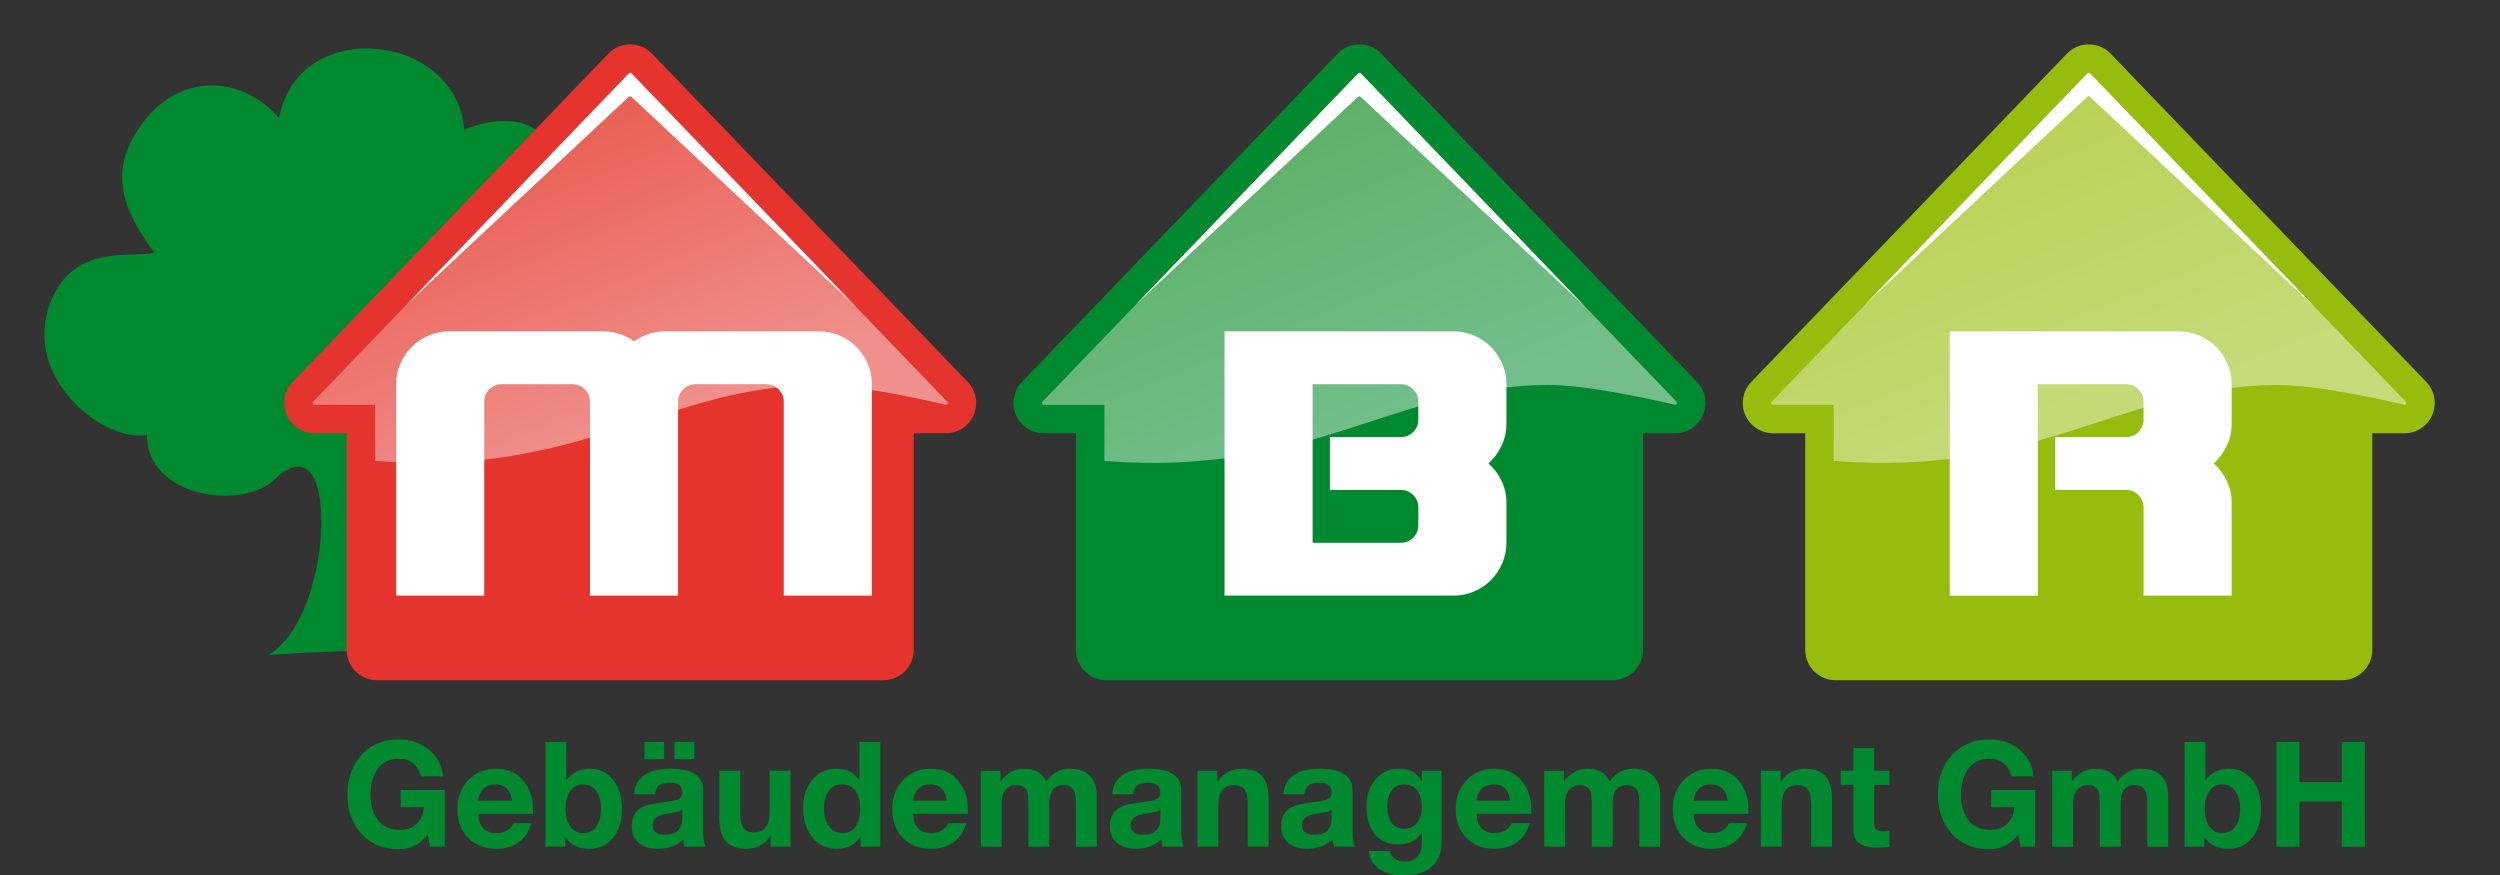 <?xml version="1.0" encoding="utf-8"?>
<!-- Generator: Adobe Illustrator 16.0.3, SVG Export Plug-In . SVG Version: 6.00 Build 0)  -->
<!DOCTYPE svg PUBLIC "-//W3C//DTD SVG 1.1//EN" "http://www.w3.org/Graphics/SVG/1.1/DTD/svg11.dtd">
<svg version="1.1" id="Logo_RGB" xmlns="http://www.w3.org/2000/svg" xmlns:xlink="http://www.w3.org/1999/xlink" x="0px" y="0px"
	 width="678.9px" height="237.732px" viewBox="0 0 678.9 237.732" enable-background="new 0 0 678.9 237.732" xml:space="preserve">
<rect x="0" y="0" width="678.9" height="237.732" fill="#333333" stroke="none"/>
<g>
	<g>
		<g>
			<path fill="#00892E" d="M72.932,177.849c10.962-6.681,14.918-27.312,14.272-38.61c-1.012-17.71-9.363-12.269-12.23-9.425
				c-8.755,9.102-35.081,5.354-35.081-11.646c-12.601,2.046-35.356-17.127-25.39-37.892c6.822-14.207,21.801-10.053,27.36-11.681
				c-8.688-11.928-12.971-22.428-2.703-35.761c9.823-12.756,26.207-12.679,36.633-0.753c5.099-27.914,48.236-23.345,50.277,3.174
				c0,0,26.903-12.655,26.903,20.039c0,24.298-27.351,42.122-27.351,42.122v18.708c0,0,26.269,68.043,12.269,63.043
				S72.932,177.849,72.932,177.849z"/>
		</g>
	</g>
	<g>
		<g>
			<path fill="#E4342D" d="M262.792,103.717l-85.72-89.14c-1.552-1.617-3.697-2.53-5.937-2.53c-2.241,0-4.383,0.913-5.935,2.53
				l-85.721,89.14c-2.289,2.381-2.935,5.895-1.642,8.931c1.294,3.038,4.277,5.011,7.578,5.011c0,0-0.947,0,8.725,0
				c0,12.673,0,58.822,0,58.822c0,4.552,3.688,8.234,8.236,8.234h137.52c4.546,0,8.234-3.683,8.234-8.234c0,0,0-46.149,0-58.822
				c9.674,0,8.728,0,8.728,0c3.301,0,6.282-1.973,7.577-5.011c0.44-1.039,0.657-2.136,0.657-3.222
				C265.091,107.338,264.294,105.28,262.792,103.717z"/>
		</g>
	</g>
	
		<linearGradient id="SVGID_1_" gradientUnits="userSpaceOnUse" x1="174.313" y1="120.244" x2="137.834" y2="208.75" gradientTransform="matrix(1 0 0 -1 0.045 237.493)">
		<stop  offset="0" style="stop-color:#FFFFFF"/>
		<stop  offset="1" style="stop-color:#EE8776"/>
	</linearGradient>
	<path opacity="0.45" fill="url(#SVGID_1_)" enable-background="new    " d="M85.416,109.932h16.454v15.236
		c55.872,4.476,78.638-20.229,120.176-20.637c12.132-0.12,34.812,5.4,34.812,5.4c0.207,0,0.385-0.121,0.468-0.313
		c0.036-0.334-0.008-0.449-0.106-0.547l-85.718-89.14c-0.091-0.095-0.238-0.156-0.366-0.156c-0.129,0-0.275,0.062-0.361,0.156
		l-85.722,89.14c-0.143,0.148-0.184,0.36-0.102,0.55C85.03,109.811,85.21,109.932,85.416,109.932z"/>
	<path fill="#FFFFFF" d="M171.501,19.933c-0.091-0.095-0.238-0.156-0.366-0.156c-0.129,0-0.275,0.062-0.361,0.156L110.62,82.485
		l60.093-56.176c0.093-0.094,0.243-0.154,0.377-0.154c0.133,0,0.286,0.061,0.38,0.158l60.972,56.997L171.501,19.933z"/>
	<g>
		<g>
			<path fill="#00892E" d="M460.836,103.717l-85.72-89.14c-1.553-1.617-3.697-2.53-5.938-2.53s-4.383,0.913-5.936,2.53l-85.72,89.14
				c-2.289,2.381-2.935,5.895-1.642,8.931c1.294,3.038,4.277,5.011,7.578,5.011c0,0-0.947,0,8.725,0c0,12.673,0,58.822,0,58.822
				c0,4.552,3.688,8.234,8.236,8.234h137.519c4.547,0,8.234-3.683,8.234-8.234c0,0,0-46.149,0-58.822c9.674,0,8.727,0,8.727,0
				c3.303,0,6.283-1.973,7.578-5.011c0.439-1.039,0.656-2.136,0.656-3.222C463.135,107.338,462.338,105.28,460.836,103.717z"/>
		</g>
	</g>
	
		<linearGradient id="SVGID_2_" gradientUnits="userSpaceOnUse" x1="372.356" y1="120.245" x2="335.878" y2="208.751" gradientTransform="matrix(1 0 0 -1 0.045 237.493)">
		<stop  offset="0" style="stop-color:#FFFFFF"/>
		<stop  offset="1" style="stop-color:#CCDFA5"/>
	</linearGradient>
	<path opacity="0.45" fill="url(#SVGID_2_)" enable-background="new    " d="M283.459,109.932h16.454v15.236
		c55.873,4.476,78.638-20.229,120.177-20.637c12.13-0.12,34.81,5.4,34.81,5.4c0.207,0,0.387-0.121,0.469-0.313
		c0.035-0.334-0.008-0.449-0.105-0.547l-85.718-89.14c-0.092-0.095-0.238-0.156-0.367-0.156s-0.275,0.062-0.361,0.156l-85.722,89.14
		c-0.143,0.148-0.184,0.36-0.102,0.55C283.074,109.811,283.254,109.932,283.459,109.932z"/>
	<path fill="#FFFFFF" d="M369.546,19.933c-0.092-0.095-0.238-0.156-0.367-0.156s-0.275,0.062-0.361,0.156l-60.154,62.552
		l60.093-56.176c0.094-0.094,0.242-0.154,0.377-0.154s0.287,0.061,0.381,0.158l60.972,56.997L369.546,19.933z"/>
	<g>
		<g>
			<path fill="#96BD0D" d="M658.879,103.717l-85.719-89.14c-1.553-1.617-3.697-2.53-5.938-2.53s-4.383,0.913-5.936,2.53
				l-85.721,89.14c-2.287,2.381-2.934,5.895-1.641,8.931c1.293,3.038,4.277,5.011,7.578,5.011c0,0-0.947,0,8.725,0
				c0,12.673,0,58.822,0,58.822c0,4.552,3.688,8.234,8.236,8.234h137.52c4.547,0,8.234-3.683,8.234-8.234c0,0,0-46.149,0-58.822
				c9.674,0,8.727,0,8.727,0c3.301,0,6.283-1.973,7.576-5.011c0.441-1.039,0.658-2.136,0.658-3.222
				C661.18,107.338,660.383,105.28,658.879,103.717z"/>
		</g>
	</g>
	
		<linearGradient id="SVGID_3_" gradientUnits="userSpaceOnUse" x1="570.4" y1="120.245" x2="533.922" y2="208.751" gradientTransform="matrix(1 0 0 -1 0.045 237.493)">
		<stop  offset="0" style="stop-color:#FFFFFF"/>
		<stop  offset="1" style="stop-color:#E4E9A7"/>
	</linearGradient>
	<path opacity="0.45" fill="url(#SVGID_3_)" enable-background="new    " d="M481.504,109.932h16.453v15.236
		c55.873,4.476,78.639-20.229,120.178-20.637c12.131-0.12,34.811,5.4,34.811,5.4c0.207,0,0.385-0.121,0.469-0.313
		c0.035-0.334-0.01-0.449-0.107-0.547l-85.717-89.14c-0.092-0.095-0.238-0.156-0.367-0.156s-0.275,0.062-0.361,0.156l-85.723,89.14
		c-0.143,0.148-0.184,0.36-0.102,0.55C481.117,109.811,481.299,109.932,481.504,109.932z"/>
	<path fill="#FFFFFF" d="M567.59,19.933c-0.092-0.095-0.238-0.156-0.367-0.156s-0.275,0.062-0.361,0.156l-60.154,62.552
		l60.094-56.176c0.094-0.094,0.242-0.154,0.377-0.154s0.287,0.061,0.381,0.158l60.973,56.997L567.59,19.933z"/>
	<g>
		<g>
			<path fill="#00892E" d="M116.79,229.93l-0.642-3.23c-1,1.207-2.024,2.108-3.075,2.705c-1.44,0.805-3.094,1.206-4.962,1.206
				c-2.556,0-4.891-0.603-7.005-1.81c-1.933-1.115-3.483-2.679-4.651-4.689c-1.401-2.413-2.102-5.188-2.102-8.328
				c0-3.179,0.701-5.987,2.102-8.426c1.181-2.05,2.757-3.639,4.729-4.768c2.089-1.193,4.437-1.79,7.044-1.79
				c3.464,0,6.35,1.038,8.659,3.113c1.116,1.012,1.978,2.199,2.588,3.561c0.337,0.753,0.623,1.875,0.856,3.367h-5.974
				c-0.882-3.191-2.899-4.787-6.052-4.787c-2.828,0-4.903,1.167-6.227,3.503c-0.973,1.699-1.459,3.769-1.459,6.207
				c0,2.4,0.473,4.43,1.42,6.091c1.349,2.335,3.496,3.502,6.441,3.502c2.037,0,3.645-0.59,4.826-1.771
				c0.701-0.713,1.193-1.569,1.479-2.568c0.117-0.402,0.227-1.005,0.331-1.81h-6.305v-4.67h11.967v15.392H116.79z"/>
			<path fill="#00892E" d="M144.752,220.998h-14.867c0.078,1.077,0.227,1.9,0.448,2.472c0.739,1.842,2.238,2.763,4.495,2.763
				c1.44,0,2.64-0.421,3.6-1.265c0.454-0.39,0.778-0.862,0.973-1.421h4.981c-0.48,1.337-0.954,2.342-1.42,3.017
				c-1.803,2.62-4.528,3.931-8.173,3.931c-3.166,0-5.702-0.967-7.608-2.899c-1.972-1.985-2.958-4.612-2.958-7.881
				c0-3.256,1.012-5.909,3.036-7.959c1.972-1.997,4.45-2.996,7.434-2.996c3.58,0,6.285,1.388,8.114,4.164
				c0.973,1.453,1.583,3.055,1.829,4.806C144.739,218.494,144.778,219.584,144.752,220.998z M129.885,217.418h9.204
				c-0.272-1.323-0.642-2.29-1.109-2.899c-0.74-0.999-1.855-1.499-3.347-1.499c-2.076,0-3.502,0.844-4.281,2.53
				C130.106,216.082,129.95,216.704,129.885,217.418z"/>
			<path fill="#00892E" d="M148.119,229.93v-28.449h5.662v10.353h0.078c1.492-2.05,3.625-3.074,6.402-3.074
				c2.218,0,4.106,0.784,5.663,2.354c1.972,1.997,2.958,4.832,2.958,8.503c0,3.685-0.986,6.525-2.958,8.523
				c-1.557,1.569-3.483,2.354-5.779,2.354c-3.075,0-5.267-1.063-6.577-3.191h-0.078v2.627H148.119z M158.315,213.02
				c-1.635,0-2.88,0.746-3.736,2.238c-0.674,1.206-1.012,2.666-1.012,4.378c0,1.713,0.337,3.166,1.012,4.359
				c0.856,1.491,2.127,2.237,3.814,2.237c1.959,0,3.354-0.992,4.184-2.978c0.428-1.051,0.642-2.25,0.642-3.6
				c0-1.751-0.337-3.217-1.012-4.397C161.337,213.766,160.04,213.02,158.315,213.02z"/>
			<path fill="#00892E" d="M177.871,215.666h-5.663c0.143-1.219,0.363-2.127,0.662-2.724c1.375-2.789,4.43-4.184,9.166-4.184
				c5.941,0,8.912,1.959,8.912,5.876v10.702c0,2.297,0.24,3.827,0.72,4.593h-5.74c-0.233-0.727-0.37-1.388-0.409-1.984
				c-1.751,1.699-4.047,2.549-6.888,2.549c-2.478,0-4.353-0.688-5.624-2.063c-0.96-1.051-1.44-2.413-1.44-4.087
				c0-2.802,1.232-4.638,3.697-5.507c1.181-0.415,2.893-0.752,5.137-1.012c1.661-0.194,2.802-0.408,3.425-0.643
				c0.973-0.362,1.459-1.005,1.459-1.926c0-0.869-0.253-1.53-0.759-1.985c-0.545-0.479-1.473-0.72-2.783-0.72
				c-1.35,0-2.342,0.312-2.977,0.935C178.299,213.967,178.001,214.694,177.871,215.666z M174.972,206.151v-4.67h5.371v4.67H174.972z
				 M185.305,219.85c-0.208,0.156-0.409,0.279-0.604,0.37c-0.428,0.208-1.349,0.415-2.763,0.623
				c-1.206,0.168-2.102,0.356-2.685,0.563c-1.336,0.493-2.004,1.369-2.004,2.627c0,1.778,1.129,2.666,3.386,2.666
				c3.114,0,4.67-1.582,4.67-4.748V219.85z M183.184,206.151v-4.67h5.371v4.67H183.184z"/>
			<path fill="#00892E" d="M214.668,209.323v20.607h-5.371v-2.86h-0.117c-1.57,2.283-3.755,3.425-6.558,3.425
				c-2.465,0-4.3-0.675-5.507-2.023c-1.181-1.311-1.771-3.471-1.771-6.48v-12.668h5.662v11.637c0,1.596,0.234,2.796,0.701,3.6
				c0.558,0.986,1.569,1.479,3.036,1.479c1.349,0,2.367-0.396,3.055-1.188c0.804-0.921,1.207-2.497,1.207-4.729v-10.8H214.668z"/>
			<path fill="#00892E" d="M233.68,229.93v-2.627h-0.078c-1.401,2.128-3.483,3.191-6.246,3.191c-3.049,0-5.417-1.188-7.103-3.562
				c-1.44-2.036-2.16-4.514-2.16-7.433c0-3.075,0.798-5.611,2.394-7.608c1.661-2.089,3.885-3.133,6.674-3.133
				c2.672,0,4.735,1.024,6.188,3.074h-0.039h0.078v-10.353h5.663v28.449H233.68z M228.64,213.02c-1.764,0-3.068,0.746-3.911,2.238
				c-0.649,1.142-0.973,2.568-0.973,4.281c0,1.712,0.344,3.165,1.031,4.358c0.895,1.557,2.231,2.335,4.009,2.335
				c2.011,0,3.405-0.96,4.184-2.88c0.415-1.038,0.623-2.296,0.623-3.775c0-1.803-0.324-3.269-0.973-4.397
				C231.798,213.74,230.469,213.02,228.64,213.02z"/>
			<path fill="#00892E" d="M262.829,220.998h-14.867c0.078,1.077,0.227,1.9,0.448,2.472c0.739,1.842,2.238,2.763,4.495,2.763
				c1.44,0,2.64-0.421,3.6-1.265c0.454-0.39,0.778-0.862,0.973-1.421h4.981c-0.48,1.337-0.954,2.342-1.42,3.017
				c-1.803,2.62-4.528,3.931-8.173,3.931c-3.166,0-5.702-0.967-7.608-2.899c-1.972-1.985-2.958-4.612-2.958-7.881
				c0-3.256,1.012-5.909,3.036-7.959c1.972-1.997,4.45-2.996,7.434-2.996c3.58,0,6.285,1.388,8.114,4.164
				c0.973,1.453,1.583,3.055,1.829,4.806C262.816,218.494,262.855,219.584,262.829,220.998z M247.962,217.418h9.204
				c-0.272-1.323-0.642-2.29-1.109-2.899c-0.74-0.999-1.855-1.499-3.347-1.499c-2.076,0-3.502,0.844-4.281,2.53
				C248.183,216.082,248.027,216.704,247.962,217.418z"/>
			<path fill="#00892E" d="M266.351,229.93v-20.607h5.332v2.783h0.078c1.687-2.231,3.814-3.347,6.383-3.347
				c1.686,0,3.087,0.408,4.203,1.226c0.674,0.493,1.258,1.232,1.751,2.218c1.635-2.296,3.775-3.443,6.422-3.443
				c2.464,0,4.339,0.707,5.624,2.12c1.128,1.246,1.693,2.997,1.693,5.254v13.797h-5.663v-11.676c0-1.543-0.143-2.659-0.428-3.347
				c-0.467-1.129-1.459-1.692-2.977-1.692c-1.466,0-2.504,0.531-3.113,1.596c-0.48,0.83-0.72,2.043-0.72,3.639v11.48h-5.663v-11.559
				c0-1.466-0.071-2.472-0.214-3.017c-0.376-1.427-1.401-2.14-3.075-2.14c-1.167,0-2.121,0.415-2.86,1.245
				c-0.74,0.83-1.109,1.998-1.109,3.503v11.967H266.351z"/>
			<path fill="#00892E" d="M307.701,215.666h-5.663c0.143-1.219,0.363-2.127,0.662-2.724c1.375-2.789,4.43-4.184,9.166-4.184
				c5.941,0,8.912,1.959,8.912,5.876v10.702c0,2.297,0.24,3.827,0.72,4.593h-5.74c-0.233-0.727-0.37-1.388-0.409-1.984
				c-1.751,1.699-4.047,2.549-6.888,2.549c-2.478,0-4.353-0.688-5.624-2.063c-0.96-1.051-1.44-2.413-1.44-4.087
				c0-2.802,1.232-4.638,3.697-5.507c1.181-0.415,2.893-0.752,5.137-1.012c1.661-0.194,2.802-0.408,3.425-0.643
				c0.973-0.362,1.459-1.005,1.459-1.926c0-0.869-0.253-1.53-0.759-1.985c-0.545-0.479-1.473-0.72-2.783-0.72
				c-1.35,0-2.342,0.312-2.977,0.935C308.129,213.967,307.831,214.694,307.701,215.666z M315.135,219.85
				c-0.208,0.156-0.409,0.279-0.604,0.37c-0.428,0.208-1.349,0.415-2.763,0.623c-1.206,0.168-2.102,0.356-2.685,0.563
				c-1.336,0.493-2.004,1.369-2.004,2.627c0,1.778,1.129,2.666,3.386,2.666c3.114,0,4.67-1.582,4.67-4.748V219.85z"/>
			<path fill="#00892E" d="M325.176,229.93v-20.607h5.371v2.88h0.117c1.57-2.296,3.749-3.443,6.539-3.443
				c2.464,0,4.307,0.674,5.526,2.023c1.18,1.311,1.771,3.471,1.771,6.479v12.668h-5.664v-11.637c0-1.596-0.233-2.795-0.7-3.6
				c-0.558-0.985-1.569-1.479-3.035-1.479c-1.35,0-2.368,0.396-3.056,1.187c-0.804,0.921-1.207,2.497-1.207,4.729v10.8H325.176z"/>
			<path fill="#00892E" d="M354.208,215.666h-5.662c0.143-1.219,0.361-2.127,0.66-2.724c1.375-2.789,4.432-4.184,9.166-4.184
				c5.941,0,8.912,1.959,8.912,5.876v10.702c0,2.297,0.24,3.827,0.721,4.593h-5.74c-0.234-0.727-0.371-1.388-0.41-1.984
				c-1.75,1.699-4.047,2.549-6.889,2.549c-2.477,0-4.352-0.688-5.623-2.063c-0.961-1.051-1.439-2.413-1.439-4.087
				c0-2.802,1.232-4.638,3.697-5.507c1.18-0.415,2.893-0.752,5.137-1.012c1.66-0.194,2.803-0.408,3.426-0.643
				c0.973-0.362,1.459-1.005,1.459-1.926c0-0.869-0.254-1.53-0.76-1.985c-0.545-0.479-1.473-0.72-2.783-0.72
				c-1.348,0-2.34,0.312-2.977,0.935C354.636,213.967,354.337,214.694,354.208,215.666z M361.642,219.85
				c-0.209,0.156-0.41,0.279-0.604,0.37c-0.428,0.208-1.35,0.415-2.764,0.623c-1.207,0.168-2.102,0.356-2.686,0.563
				c-1.336,0.493-2.004,1.369-2.004,2.627c0,1.778,1.129,2.666,3.387,2.666c3.113,0,4.67-1.582,4.67-4.748V219.85z"/>
			<path fill="#00892E" d="M391.491,209.323v19.284c0,2.906-0.875,5.144-2.627,6.713c-1.791,1.609-4.371,2.413-7.744,2.413
				c-3.322,0-5.852-0.869-7.59-2.607c-0.688-0.688-1.16-1.4-1.42-2.141c-0.143-0.428-0.266-1.051-0.369-1.868h5.604
				c0.57,1.881,1.965,2.822,4.184,2.822c1.504,0,2.652-0.461,3.443-1.382c0.766-0.869,1.148-2.102,1.148-3.697v-2.725h-0.078
				c-1.361,2.128-3.451,3.191-6.266,3.191c-3.32,0-5.727-1.31-7.219-3.931c-1-1.764-1.498-3.865-1.498-6.305
				c0-2.944,0.766-5.37,2.295-7.277c1.623-2.036,3.84-3.055,6.656-3.055c1.66,0,3.041,0.389,4.145,1.167
				c0.674,0.48,1.303,1.193,1.887,2.141h0.078v-2.744H391.491z M381.294,213.02c-1.646,0-2.879,0.708-3.697,2.121
				c-0.582,1.012-0.875,2.277-0.875,3.795c0,2.296,0.578,3.989,1.732,5.079c0.738,0.7,1.68,1.051,2.82,1.051
				c1.777,0,3.107-0.753,3.99-2.258c0.57-0.985,0.855-2.192,0.855-3.619c0-1.635-0.305-2.983-0.914-4.048
				C384.388,213.728,383.085,213.02,381.294,213.02z"/>
			<path fill="#00892E" d="M415.835,220.998h-14.867c0.078,1.077,0.227,1.9,0.447,2.472c0.74,1.842,2.238,2.763,4.496,2.763
				c1.439,0,2.639-0.421,3.6-1.265c0.453-0.39,0.779-0.862,0.973-1.421h4.982c-0.48,1.337-0.953,2.342-1.422,3.017
				c-1.803,2.62-4.527,3.931-8.172,3.931c-3.166,0-5.701-0.967-7.609-2.899c-1.971-1.985-2.957-4.612-2.957-7.881
				c0-3.256,1.012-5.909,3.035-7.959c1.973-1.997,4.449-2.996,7.434-2.996c3.58,0,6.285,1.388,8.115,4.164
				c0.973,1.453,1.582,3.055,1.828,4.806C415.821,218.494,415.86,219.584,415.835,220.998z M400.968,217.418h9.205
				c-0.273-1.323-0.643-2.29-1.109-2.899c-0.74-0.999-1.855-1.499-3.348-1.499c-2.076,0-3.502,0.844-4.281,2.53
				C401.188,216.082,401.032,216.704,400.968,217.418z"/>
			<path fill="#00892E" d="M419.356,229.93v-20.607h5.333v2.783h0.078c1.686-2.231,3.813-3.347,6.381-3.347
				c1.688,0,3.088,0.408,4.203,1.226c0.676,0.493,1.26,1.232,1.752,2.218c1.635-2.296,3.775-3.443,6.422-3.443
				c2.465,0,4.34,0.707,5.623,2.12c1.129,1.246,1.693,2.997,1.693,5.254v13.797h-5.662v-11.676c0-1.543-0.143-2.659-0.428-3.347
				c-0.469-1.129-1.461-1.692-2.979-1.692c-1.465,0-2.504,0.531-3.113,1.596c-0.48,0.83-0.721,2.043-0.721,3.639v11.48h-5.662
				v-11.559c0-1.466-0.07-2.472-0.213-3.017c-0.377-1.427-1.402-2.14-3.074-2.14c-1.168,0-2.121,0.415-2.861,1.245
				s-1.109,1.998-1.109,3.503v11.967H419.356z"/>
			<path fill="#00892E" d="M474.814,220.998h-14.867c0.078,1.077,0.227,1.9,0.447,2.472c0.74,1.842,2.238,2.763,4.496,2.763
				c1.439,0,2.639-0.421,3.6-1.265c0.453-0.39,0.779-0.862,0.973-1.421h4.982c-0.48,1.337-0.953,2.342-1.422,3.017
				c-1.803,2.62-4.527,3.931-8.172,3.931c-3.166,0-5.701-0.967-7.609-2.899c-1.971-1.985-2.957-4.612-2.957-7.881
				c0-3.256,1.012-5.909,3.035-7.959c1.973-1.997,4.449-2.996,7.434-2.996c3.58,0,6.285,1.388,8.115,4.164
				c0.973,1.453,1.582,3.055,1.828,4.806C474.801,218.494,474.84,219.584,474.814,220.998z M459.947,217.418h9.205
				c-0.273-1.323-0.643-2.29-1.109-2.899c-0.74-0.999-1.855-1.499-3.348-1.499c-2.076,0-3.502,0.844-4.281,2.53
				C460.168,216.082,460.012,216.704,459.947,217.418z"/>
			<path fill="#00892E" d="M478.182,229.93v-20.607h5.369v2.88h0.117c1.57-2.296,3.75-3.443,6.539-3.443
				c2.465,0,4.307,0.674,5.525,2.023c1.182,1.311,1.771,3.471,1.771,6.479v12.668h-5.662v-11.637c0-1.596-0.234-2.795-0.701-3.6
				c-0.559-0.985-1.57-1.479-3.035-1.479c-1.35,0-2.367,0.396-3.055,1.187c-0.805,0.921-1.207,2.497-1.207,4.729v10.8H478.182z"/>
			<path fill="#00892E" d="M508.965,203.155v6.168h4.145v3.795h-4.145v10.196c0,0.986,0.176,1.642,0.525,1.966
				c0.324,0.285,0.941,0.428,1.85,0.428c0.648,0,1.238-0.052,1.77-0.155v4.417c-0.934,0.129-2.023,0.194-3.27,0.194
				c-1.711,0-3.049-0.208-4.008-0.623c-1.688-0.726-2.529-2.146-2.529-4.261v-12.162h-3.426v-3.795h3.426v-6.168H508.965z"/>
			<path fill="#00892E" d="M548.701,229.93l-0.643-3.23c-1,1.207-2.023,2.108-3.074,2.705c-1.441,0.805-3.094,1.206-4.963,1.206
				c-2.555,0-4.891-0.603-7.004-1.81c-1.934-1.115-3.484-2.679-4.652-4.689c-1.4-2.413-2.102-5.188-2.102-8.328
				c0-3.179,0.701-5.987,2.102-8.426c1.182-2.05,2.758-3.639,4.729-4.768c2.09-1.193,4.438-1.79,7.045-1.79
				c3.463,0,6.35,1.038,8.66,3.113c1.115,1.012,1.977,2.199,2.588,3.561c0.336,0.753,0.621,1.875,0.855,3.367h-5.975
				c-0.881-3.191-2.898-4.787-6.051-4.787c-2.828,0-4.904,1.167-6.227,3.503c-0.973,1.699-1.461,3.769-1.461,6.207
				c0,2.4,0.475,4.43,1.422,6.091c1.348,2.335,3.496,3.502,6.439,3.502c2.037,0,3.646-0.59,4.826-1.771
				c0.701-0.713,1.193-1.569,1.48-2.568c0.115-0.402,0.227-1.005,0.33-1.81h-6.305v-4.67h11.967v15.392H548.701z"/>
			<path fill="#00892E" d="M557.301,229.93v-20.607h5.332v2.783h0.078c1.686-2.231,3.814-3.347,6.383-3.347
				c1.686,0,3.088,0.408,4.203,1.226c0.674,0.493,1.258,1.232,1.752,2.218c1.633-2.296,3.773-3.443,6.42-3.443
				c2.465,0,4.34,0.707,5.625,2.12c1.129,1.246,1.691,2.997,1.691,5.254v13.797h-5.662v-11.676c0-1.543-0.143-2.659-0.428-3.347
				c-0.467-1.129-1.459-1.692-2.977-1.692c-1.467,0-2.504,0.531-3.113,1.596c-0.48,0.83-0.721,2.043-0.721,3.639v11.48h-5.662
				v-11.559c0-1.466-0.072-2.472-0.215-3.017c-0.377-1.427-1.4-2.14-3.074-2.14c-1.168,0-2.121,0.415-2.861,1.245
				c-0.738,0.83-1.107,1.998-1.107,3.503v11.967H557.301z"/>
			<path fill="#00892E" d="M593.242,229.93v-28.449h5.662v10.353h0.078c1.49-2.05,3.625-3.074,6.402-3.074
				c2.217,0,4.105,0.784,5.662,2.354c1.971,1.997,2.957,4.832,2.957,8.503c0,3.685-0.986,6.525-2.957,8.523
				c-1.557,1.569-3.484,2.354-5.779,2.354c-3.074,0-5.268-1.063-6.578-3.191h-0.078v2.627H593.242z M603.438,213.02
				c-1.635,0-2.879,0.746-3.736,2.238c-0.674,1.206-1.012,2.666-1.012,4.378c0,1.713,0.338,3.166,1.012,4.359
				c0.857,1.491,2.129,2.237,3.814,2.237c1.959,0,3.354-0.992,4.184-2.978c0.428-1.051,0.643-2.25,0.643-3.6
				c0-1.751-0.338-3.217-1.012-4.397C606.461,213.766,605.164,213.02,603.438,213.02z"/>
			<path fill="#00892E" d="M618.17,229.93v-28.449h6.266v10.917h11.5v-10.917h6.266v28.449h-6.266v-12.278h-11.5v12.278H618.17z"/>
		</g>
	</g>
	<g>
		<path fill="#FFFFFF" d="M160.209,109.12c0-1.34-0.463-2.472-1.387-3.397c-0.926-0.924-2.058-1.387-3.397-1.387h-19.138
			c-1.34,0-2.473,0.463-3.397,1.387c-0.926,0.926-1.388,2.058-1.388,3.397v52.63H107.58v-57.414c0-1.978,0.383-3.843,1.148-5.599
			c0.766-1.754,1.786-3.269,3.063-4.545c1.275-1.275,2.79-2.297,4.545-3.063c1.754-0.766,3.62-1.148,5.598-1.148h41.912
			c1.531,0,3.015,0.239,4.45,0.718c1.436,0.479,2.728,1.134,3.875,1.962c1.211-0.828,2.52-1.483,3.923-1.962
			c1.402-0.479,2.902-0.718,4.498-0.718h41.817c1.977,0,3.842,0.383,5.598,1.148c1.754,0.766,3.269,1.787,4.545,3.063
			c1.275,1.276,2.296,2.791,3.062,4.545c0.766,1.756,1.148,3.621,1.148,5.599v57.414h-23.923v-52.63c0-1.34-0.463-2.472-1.387-3.397
			c-0.926-0.924-2.058-1.387-3.397-1.387h-19.138c-1.34,0-2.473,0.463-3.397,1.387c-0.926,0.926-1.388,2.058-1.388,3.397v52.63
			h-23.923V109.12z"/>
	</g>
	<g>
		<path fill="#FFFFFF" d="M332.534,89.982h62.199c1.977,0,3.842,0.383,5.598,1.148c1.754,0.766,3.268,1.787,4.545,3.063
			c1.275,1.276,2.297,2.791,3.063,4.545c0.766,1.756,1.148,3.621,1.148,5.599v10.717c0,2.17-0.447,4.179-1.34,6.028
			c-0.895,1.852-2.074,3.445-3.541,4.785c1.467,1.276,2.646,2.839,3.541,4.688c0.893,1.851,1.34,3.86,1.34,6.028v10.813
			c0,1.978-0.383,3.844-1.148,5.598c-0.766,1.755-1.787,3.27-3.063,4.545c-1.277,1.277-2.791,2.297-4.545,3.063
			c-1.756,0.766-3.621,1.148-5.598,1.148h-62.199V89.982z M356.456,147.397h23.924c1.34,0,2.471-0.462,3.396-1.388
			c0.924-0.924,1.387-2.058,1.387-3.397v-4.784c0-1.34-0.463-2.472-1.387-3.397c-0.926-0.924-2.057-1.387-3.396-1.387h-19.234
			V118.69h19.234c1.34,0,2.471-0.463,3.396-1.388c0.924-0.924,1.387-2.058,1.387-3.397v-4.784c0-1.34-0.463-2.472-1.387-3.397
			c-0.926-0.924-2.057-1.387-3.396-1.387h-23.924v28.707V147.397z"/>
	</g>
	<g>
		<path fill="#FFFFFF" d="M529.477,89.982h62.199c1.977,0,3.842,0.383,5.598,1.148c1.754,0.766,3.268,1.787,4.545,3.063
			c1.275,1.276,2.297,2.791,3.063,4.545c0.766,1.756,1.148,3.621,1.148,5.599v10.717c0,2.17-0.447,4.179-1.34,6.028
			c-0.895,1.852-2.074,3.445-3.541,4.785c1.467,1.276,2.646,2.839,3.541,4.688c0.893,1.851,1.34,3.86,1.34,6.028v25.167h-23.924
			v-23.923c0-1.34-0.463-2.472-1.387-3.397c-0.926-0.924-2.057-1.387-3.396-1.387h-19.234V118.69h19.234
			c1.34,0,2.471-0.463,3.396-1.388c0.924-0.924,1.387-2.058,1.387-3.397v-4.784c0-1.34-0.463-2.472-1.387-3.397
			c-0.926-0.924-2.057-1.387-3.396-1.387h-23.924v57.414h-23.922V89.982z"/>
	</g>
</g>
</svg>
